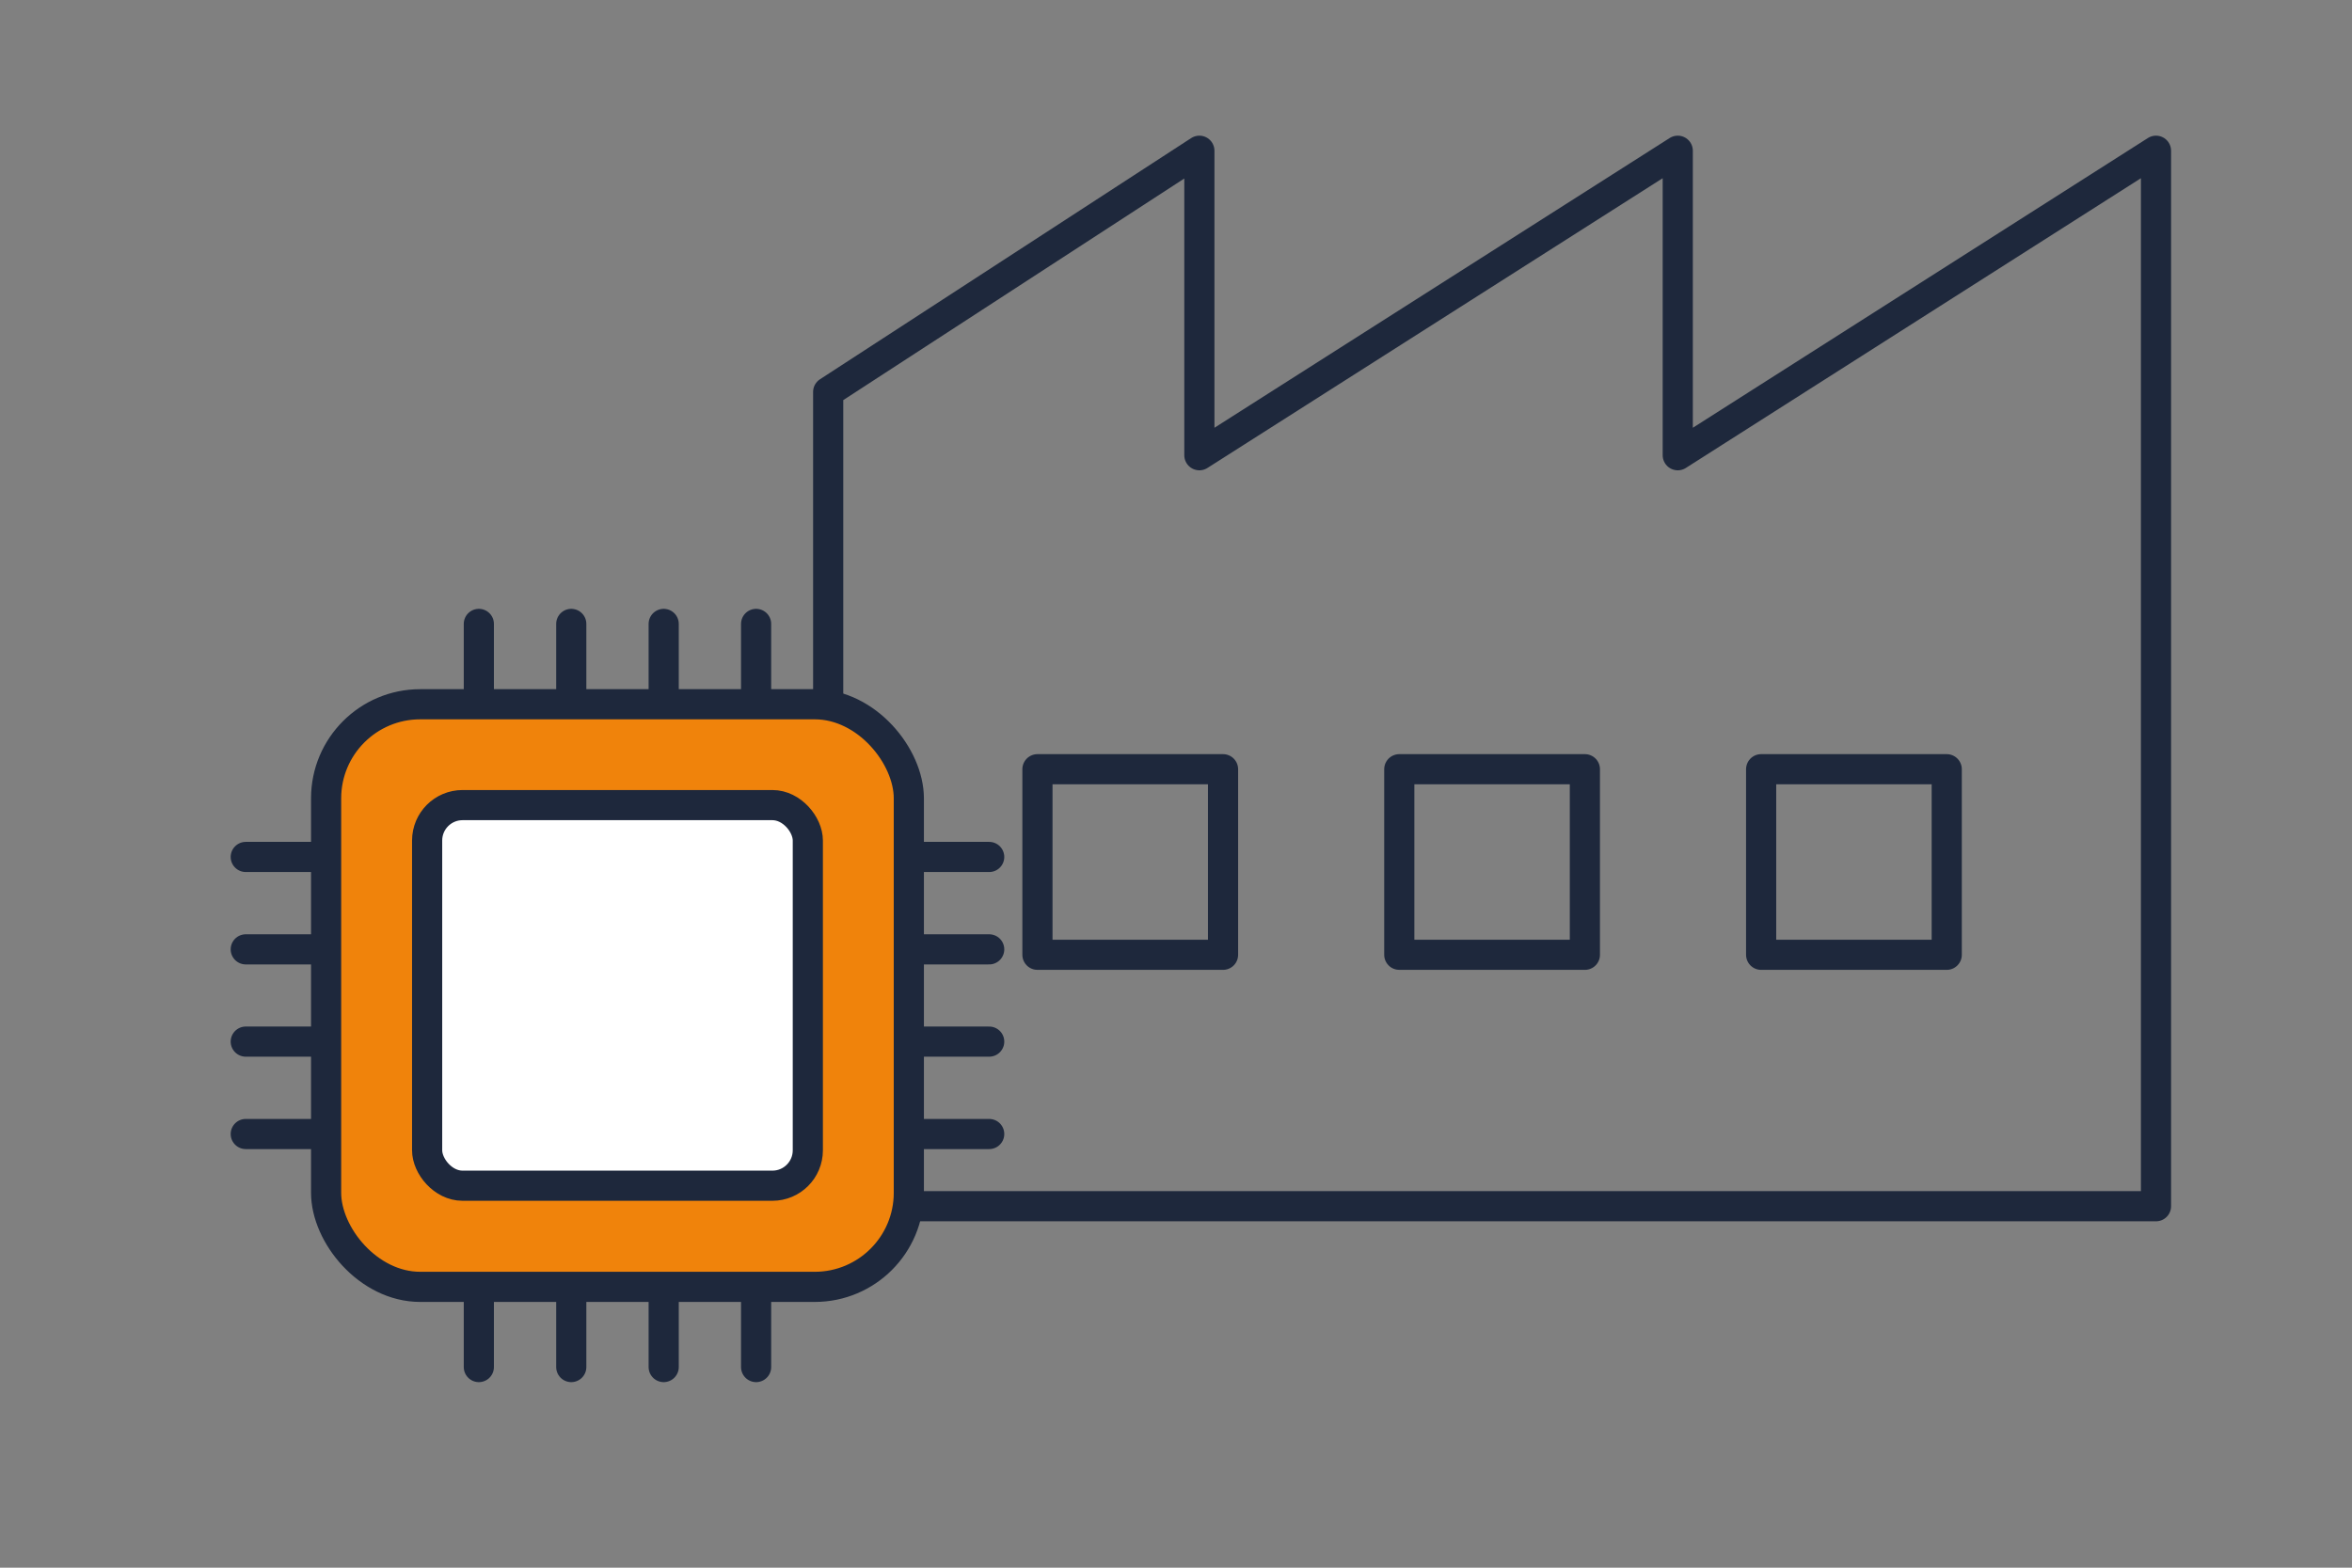 <svg xmlns="http://www.w3.org/2000/svg" viewBox="0 0 156 104"><rect x="0" y="0" width="156" height="104" fill="#808080" stroke="none"/><path style="fill:none" d="M0 0h156v104H0z"/><path style="fill:none;stroke:#1e283c;stroke-linecap:round;stroke-linejoin:round;stroke-width:2px" d="M68.81 51.03h12.31v12.31H68.81zM92.81 51.03h12.31v12.31H92.81zM116.81 51.03h12.31v12.31h-12.31z"/><path style="fill:none;stroke:#1e283c;stroke-linecap:round;stroke-linejoin:round;stroke-width:2px" d="M111.28 30.2V10L79.55 30.2V10L54.93 26v54.02H143V10l-31.72 20.2z"/><rect x="21.63" y="46.72" width="38.65" height="38.65" rx="6.24" ry="6.24" style="fill:#f0830b;stroke:#1e283c;stroke-linecap:round;stroke-linejoin:round;stroke-width:2px"/><path style="fill:none;stroke:#1e283c;stroke-linecap:round;stroke-linejoin:round;stroke-width:2px" d="M31.76 45.81v-4.42M37.89 45.81v-4.42M44.02 45.81v-4.42M50.15 45.81v-4.42M31.76 90.69v-4.42M37.89 90.69v-4.42M44.02 90.69v-4.42M50.15 90.69v-4.42M61.18 56.85h4.43M61.18 62.98h4.43M61.18 69.1h4.43M61.18 75.23h4.43M16.3 56.85h4.43M16.3 62.98h4.43M16.3 69.1h4.43M16.3 75.23h4.43"/><rect x="28.33" y="53.41" width="25.25" height="25.25" rx="2.35" ry="2.35" style="fill:#fff;stroke:#1e283c;stroke-linecap:round;stroke-linejoin:round;stroke-width:2px"/></svg>